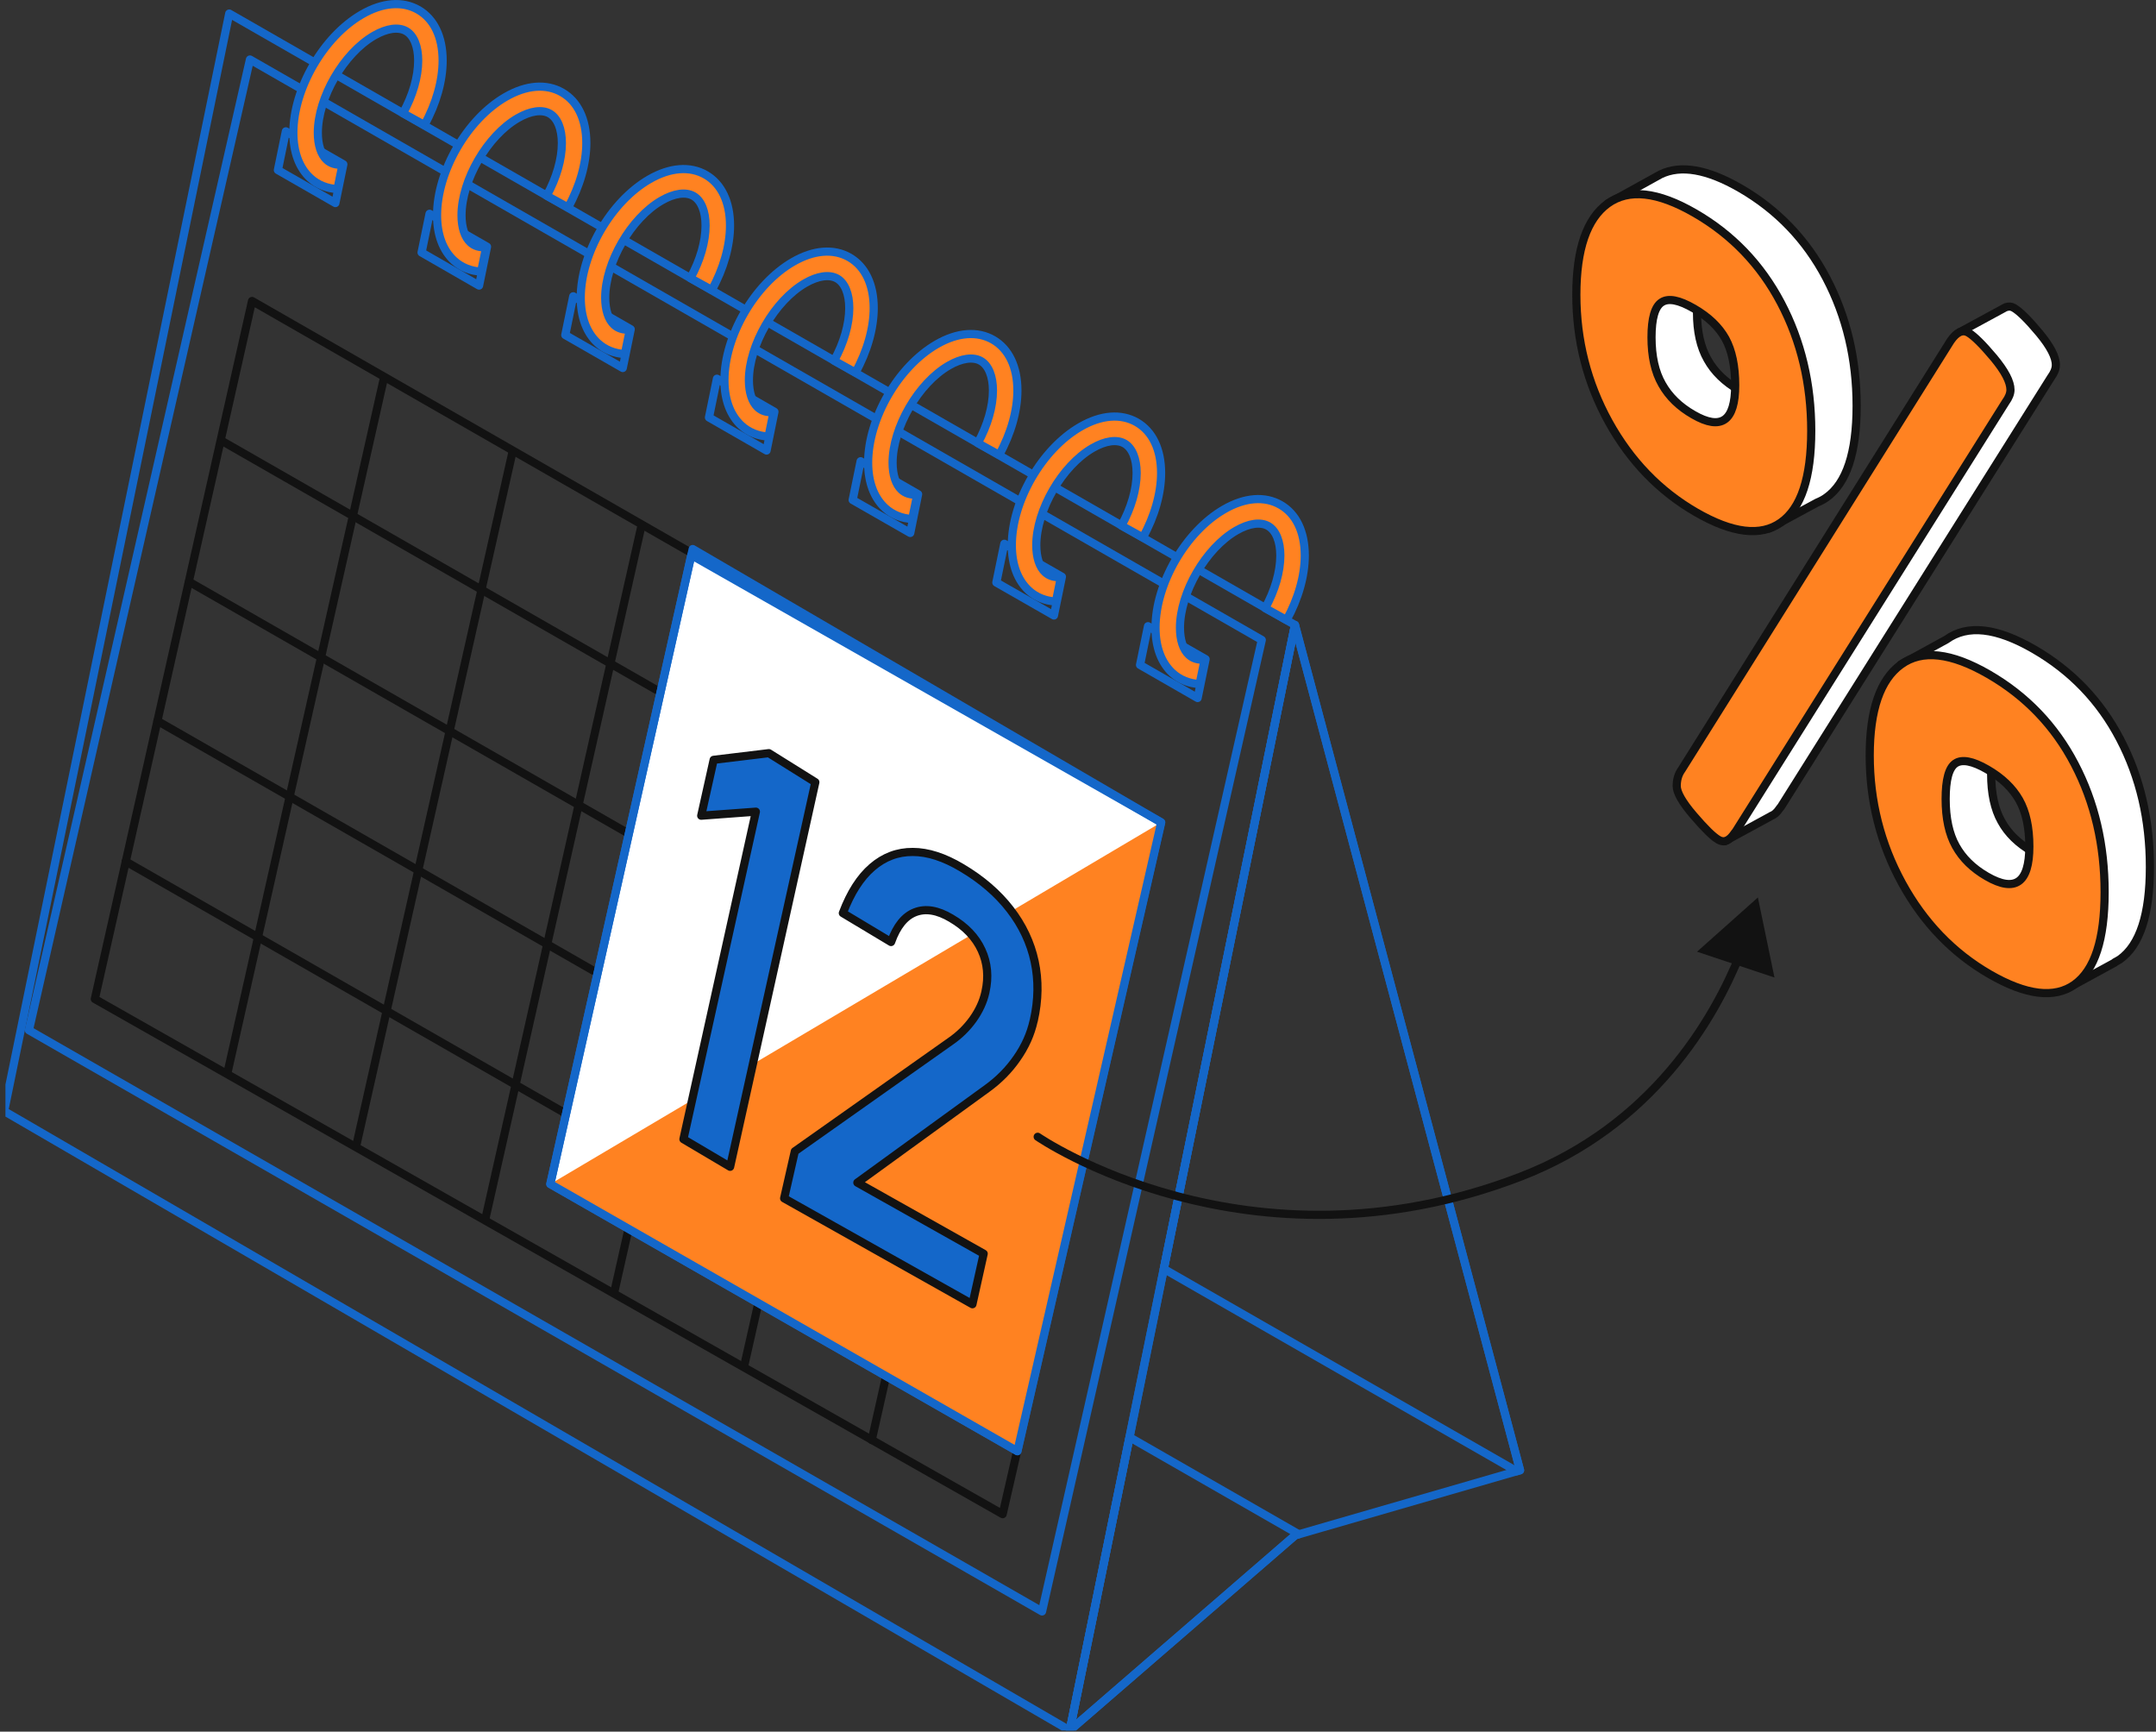 <svg width="198" height="159" viewBox="0 0 198 159" fill="none" xmlns="http://www.w3.org/2000/svg">
<rect x="0" y="0" width="198" height="159" fill="#333333" stroke="none"/>
<g clip-path="url(#clip0_346_10555)">
<path d="M21.052 1.243L0.381 102.024L98.244 158.89L118.925 57.387L21.052 1.243Z" stroke="#1467C9" stroke-width="0.75" stroke-linecap="round" stroke-linejoin="round"/>
<path d="M95.699 147.964L115.879 58.761L22.955 5.463L2.655 94.596L95.699 147.964Z" stroke="#1467C9" stroke-width="0.75" stroke-linecap="round" stroke-linejoin="round"/>
<path d="M118.925 57.387L98.244 158.89L118.945 140.977L139.596 135.003L118.925 57.387Z" stroke="#1467C9" stroke-width="0.75" stroke-linecap="round" stroke-linejoin="round"/>
<path d="M139.295 135.093L139.596 135.003L118.925 57.387L106.881 116.509L139.295 135.093Z" stroke="#1467C9" stroke-width="0.75" stroke-linecap="round" stroke-linejoin="round"/>
<path d="M119.276 140.877L103.735 131.966L98.244 158.89L118.945 140.977L119.276 140.877Z" stroke="#1467C9" stroke-width="0.75" stroke-linecap="round" stroke-linejoin="round"/>
<path d="M110.719 60.525L105.428 57.498L104.697 61.056L109.987 64.093L110.719 60.525Z" stroke="#1467C9" stroke-width="0.75" stroke-linecap="round" stroke-linejoin="round"/>
<path d="M97.523 52.957L92.232 49.929L91.501 53.488L96.791 56.515L97.523 52.957Z" stroke="#1467C9" stroke-width="0.75" stroke-linecap="round" stroke-linejoin="round"/>
<path d="M84.317 45.379L79.036 42.351L78.305 45.91L83.595 48.937L84.317 45.379Z" stroke="#1467C9" stroke-width="0.75" stroke-linecap="round" stroke-linejoin="round"/>
<path d="M71.121 37.81L65.84 34.773L65.109 38.332L70.399 41.369L71.121 37.81Z" stroke="#1467C9" stroke-width="0.75" stroke-linecap="round" stroke-linejoin="round"/>
<path d="M57.924 30.232L52.644 27.205L51.913 30.764L57.193 33.791L57.924 30.232Z" stroke="#1467C9" stroke-width="0.75" stroke-linecap="round" stroke-linejoin="round"/>
<path d="M44.728 22.654L39.448 19.627L38.716 23.186L43.997 26.223L44.728 22.654Z" stroke="#1467C9" stroke-width="0.75" stroke-linecap="round" stroke-linejoin="round"/>
<path d="M31.532 15.086L26.252 12.059L25.52 15.617L30.801 18.645L31.532 15.086Z" stroke="#1467C9" stroke-width="0.75" stroke-linecap="round" stroke-linejoin="round"/>
<path d="M117.602 46.361C116.159 45.529 114.316 45.669 112.412 46.772C108.885 48.807 106.12 53.588 106.12 57.638C106.12 59.432 106.661 60.866 107.673 61.798C108.354 62.419 109.216 62.76 110.168 62.81L110.629 60.565C110.037 60.615 109.556 60.475 109.186 60.134C108.655 59.653 108.364 58.761 108.364 57.638C108.364 54.42 110.729 50.33 113.534 48.717C114.697 48.045 115.769 47.895 116.48 48.306C117.181 48.717 117.582 49.699 117.582 51.012C117.582 52.496 117.091 54.21 116.19 55.844L118.153 56.926C119.236 54.971 119.827 52.866 119.827 51.012C119.827 48.837 119.035 47.183 117.602 46.361Z" fill="#FF8221" stroke="#1467C9" stroke-width="0.75" stroke-linecap="round" stroke-linejoin="round"/>
<path d="M104.406 38.783C102.963 37.951 101.12 38.091 99.216 39.194C95.689 41.229 92.924 46.01 92.924 50.06C92.924 51.854 93.465 53.288 94.477 54.22C95.158 54.841 96.02 55.182 96.972 55.232L97.433 52.987C96.841 53.037 96.36 52.897 95.99 52.556C95.459 52.075 95.168 51.182 95.168 50.06C95.168 46.842 97.533 42.752 100.338 41.138C101.501 40.467 102.573 40.316 103.284 40.727C103.985 41.138 104.386 42.121 104.386 43.434C104.386 44.917 103.895 46.632 102.993 48.265L104.957 49.348C106.039 47.393 106.631 45.288 106.631 43.434C106.631 41.259 105.839 39.615 104.406 38.783Z" fill="#FF8221" stroke="#1467C9" stroke-width="0.75" stroke-linecap="round" stroke-linejoin="round"/>
<path d="M91.21 31.205C89.767 30.373 87.924 30.513 86.02 31.616C82.493 33.651 79.728 38.432 79.728 42.482C79.728 44.276 80.269 45.709 81.281 46.642C81.962 47.263 82.824 47.604 83.775 47.654L84.236 45.409C83.645 45.459 83.164 45.318 82.794 44.978C82.263 44.496 81.972 43.604 81.972 42.482C81.972 39.264 84.337 35.174 87.142 33.56C88.305 32.889 89.377 32.738 90.088 33.149C90.789 33.56 91.19 34.543 91.19 35.856C91.19 37.339 90.699 39.053 89.797 40.687L91.761 41.77C92.843 39.815 93.435 37.71 93.435 35.856C93.435 33.691 92.643 32.037 91.21 31.205Z" fill="#FF8221" stroke="#1467C9" stroke-width="0.75" stroke-linecap="round" stroke-linejoin="round"/>
<path d="M78.014 23.637C76.571 22.805 74.728 22.945 72.824 24.048C69.297 26.082 66.531 30.864 66.531 34.914C66.531 36.708 67.073 38.141 68.085 39.074C68.766 39.695 69.628 40.036 70.579 40.086L71.04 37.841C70.449 37.891 69.968 37.75 69.597 37.41C69.067 36.928 68.776 36.036 68.776 34.914C68.776 31.696 71.141 27.606 73.946 25.992C75.108 25.321 76.18 25.17 76.892 25.581C77.593 25.992 77.994 26.975 77.994 28.288C77.994 29.771 77.503 31.485 76.601 33.119L78.565 34.202C79.647 32.247 80.239 30.142 80.239 28.288C80.239 26.113 79.447 24.469 78.014 23.637Z" fill="#FF8221" stroke="#1467C9" stroke-width="0.75" stroke-linecap="round" stroke-linejoin="round"/>
<path d="M64.818 16.058C63.375 15.226 61.532 15.367 59.628 16.469C56.101 18.504 53.335 23.286 53.335 27.335C53.335 29.13 53.876 30.563 54.888 31.495C55.57 32.117 56.431 32.458 57.383 32.508L57.844 30.262C57.253 30.312 56.772 30.172 56.401 29.831C55.87 29.35 55.58 28.458 55.58 27.335C55.58 24.118 57.944 20.028 60.75 18.414C61.912 17.742 62.984 17.592 63.696 18.003C64.397 18.414 64.798 19.396 64.798 20.709C64.798 22.193 64.307 23.907 63.405 25.541L65.369 26.624C66.451 24.669 67.042 22.564 67.042 20.709C67.042 18.544 66.251 16.89 64.818 16.058Z" fill="#FF8221" stroke="#1467C9" stroke-width="0.75" stroke-linecap="round" stroke-linejoin="round"/>
<path d="M51.622 8.49C50.179 7.658 48.336 7.799 46.432 8.901C42.905 10.936 40.139 15.718 40.139 19.767C40.139 21.562 40.681 22.995 41.693 23.927C42.374 24.549 43.236 24.89 44.187 24.94L44.648 22.694C44.057 22.744 43.576 22.604 43.206 22.263C42.674 21.782 42.384 20.89 42.384 19.767C42.384 16.55 44.748 12.46 47.554 10.846C48.716 10.174 49.788 10.024 50.5 10.435C51.201 10.846 51.602 11.828 51.602 13.142C51.602 14.625 51.111 16.339 50.209 17.973L52.173 19.046C53.255 17.091 53.846 14.986 53.846 13.132C53.846 10.966 53.055 9.312 51.622 8.49Z" fill="#FF8221" stroke="#1467C9" stroke-width="0.75" stroke-linecap="round" stroke-linejoin="round"/>
<path d="M38.426 0.912C36.983 0.08 35.139 0.221 33.236 1.323C29.709 3.358 26.943 8.139 26.943 12.189C26.943 13.983 27.484 15.417 28.496 16.349C29.178 16.971 30.039 17.311 30.991 17.361L31.452 15.116C30.861 15.166 30.38 15.026 30.009 14.685C29.478 14.204 29.188 13.312 29.188 12.189C29.188 8.971 31.552 4.882 34.358 3.268C35.52 2.596 36.592 2.446 37.304 2.857C38.005 3.268 38.406 4.25 38.406 5.563C38.406 7.047 37.915 8.761 37.013 10.395L38.977 11.477C40.059 9.523 40.65 7.418 40.65 5.563C40.65 3.388 39.859 1.744 38.426 0.912Z" fill="#FF8221" stroke="#1467C9" stroke-width="0.75" stroke-linecap="round" stroke-linejoin="round"/>
<path d="M23.146 27.636L106.641 75.51L92.082 139.032L8.707 91.729L23.146 27.636Z" stroke="#121212" stroke-width="0.75" stroke-linecap="round" stroke-linejoin="round"/>
<path d="M20.43 40.517L103.565 88.141" stroke="#121212" stroke-width="0.75" stroke-linecap="round" stroke-linejoin="round"/>
<path d="M17.364 53.418L100.498 101.042" stroke="#121212" stroke-width="0.75" stroke-linecap="round" stroke-linejoin="round"/>
<path d="M14.459 66.198L97.593 113.822" stroke="#121212" stroke-width="0.75" stroke-linecap="round" stroke-linejoin="round"/>
<path d="M11.543 79.099L94.677 126.723" stroke="#121212" stroke-width="0.75" stroke-linecap="round" stroke-linejoin="round"/>
<path d="M35.24 34.793L20.901 98.456" stroke="#121212" stroke-width="0.75" stroke-linecap="round" stroke-linejoin="round"/>
<path d="M47.073 41.469L32.735 105.121" stroke="#121212" stroke-width="0.75" stroke-linecap="round" stroke-linejoin="round"/>
<path d="M58.906 48.295L44.568 111.948" stroke="#121212" stroke-width="0.75" stroke-linecap="round" stroke-linejoin="round"/>
<path d="M70.73 55.092L56.391 118.744" stroke="#121212" stroke-width="0.75" stroke-linecap="round" stroke-linejoin="round"/>
<path d="M82.673 61.808L68.335 125.46" stroke="#121212" stroke-width="0.75" stroke-linecap="round" stroke-linejoin="round"/>
<path d="M94.396 68.564L80.058 132.226" stroke="#121212" stroke-width="0.75" stroke-linecap="round" stroke-linejoin="round"/>
<path d="M63.616 50.411L106.641 75.511L93.434 133.249L50.54 108.72L63.616 50.411Z" fill="white" stroke="#1467C9" stroke-width="0.75" stroke-miterlimit="10" stroke-linecap="round" stroke-linejoin="round"/>
<path d="M50.54 108.72L106.641 75.51L93.434 133.249L50.54 108.72Z" fill="#FF8221"/>
<path d="M63.485 50.972L106.641 75.511L93.434 133.249L50.54 108.72L63.485 50.972Z" stroke="#1467C9" stroke-width="0.75" stroke-miterlimit="10" stroke-linejoin="round"/>
<path d="M67.052 107.136L62.764 104.6L69.417 74.528L64.397 74.899L65.54 69.767L70.609 69.155L74.878 71.822L67.052 107.136Z" fill="#1467C9" stroke="#121212" stroke-width="0.75" stroke-linecap="round" stroke-linejoin="round"/>
<path d="M72.994 105.713L87.272 95.629C88.094 95.067 88.785 94.386 89.356 93.594C89.918 92.802 90.298 91.98 90.489 91.128L90.499 91.078C90.809 89.704 90.689 88.421 90.148 87.249C89.607 86.066 88.675 85.084 87.353 84.312C86.11 83.57 85.008 83.389 84.046 83.76C83.084 84.131 82.353 85.043 81.842 86.477L81.832 86.497L77.403 83.841L77.413 83.82C78.114 81.966 79.006 80.573 80.098 79.63C81.19 78.688 82.433 78.217 83.826 78.227C85.218 78.227 86.721 78.718 88.334 79.681C90.158 80.763 91.631 82.036 92.763 83.5C93.895 84.963 94.647 86.557 95.018 88.281C95.388 90.005 95.368 91.82 94.938 93.714L94.927 93.734C94.657 94.947 94.146 96.09 93.394 97.162C92.653 98.235 91.741 99.157 90.659 99.939L78.736 108.59L90.338 115.115L89.306 119.756L72.012 110.033L72.994 105.713Z" fill="#1467C9" stroke="#121212" stroke-width="0.75" stroke-linecap="round" stroke-linejoin="round"/>
<path d="M95.298 104.38C95.298 104.38 114.576 117.671 139.606 108.058C151.74 103.397 157.401 93.604 159.826 87.559" stroke="#121212" stroke-width="0.75" stroke-linecap="round" stroke-linejoin="round"/>
<path d="M162.962 89.755L161.439 82.407L155.848 87.389L162.962 89.755Z" fill="#121212"/>
<path d="M187.28 30.573C186.258 29.35 185.476 28.578 184.945 28.267C184.705 28.127 184.464 28.117 184.224 28.207V28.197L184.184 28.217C184.124 28.237 184.074 28.277 184.013 28.308L180.006 30.483L181.328 32.157L158.593 68.393C158.293 68.804 158.142 69.316 158.142 69.897C158.142 70.478 158.653 71.381 159.675 72.584C159.735 72.664 159.796 72.714 159.856 72.784L158.393 77.245L162.671 74.919V74.909C162.942 74.819 163.192 74.598 163.453 74.207L163.573 74.057L188.352 34.653C188.653 34.242 188.803 33.861 188.803 33.52C188.813 32.788 188.302 31.806 187.28 30.573Z" fill="white" stroke="#121212" stroke-width="0.75" stroke-miterlimit="10" stroke-linecap="round" stroke-linejoin="round"/>
<path d="M194.695 67.852C192.861 64.344 190.226 61.597 186.789 59.613C183.352 57.628 180.677 57.327 178.753 58.72L174.585 61.006L176.729 61.537C176.168 62.981 175.877 64.825 175.877 67.09C175.877 71.281 176.869 75.18 178.853 78.798C180.837 82.417 183.512 85.204 186.889 87.148C188.312 87.97 189.584 88.482 190.727 88.722L189.865 90.757L194.204 88.391L194.214 88.361C194.374 88.271 194.534 88.191 194.685 88.091C196.528 86.778 197.44 83.951 197.44 79.61C197.44 75.27 196.538 71.371 194.695 67.852ZM186.639 78.187C185.356 77.445 184.404 76.523 183.793 75.4C183.172 74.288 182.861 72.844 182.861 71.08C182.861 69.316 183.162 68.223 183.753 67.812C184.354 67.401 185.316 67.572 186.669 68.353C188.011 69.125 188.993 70.068 189.615 71.16C190.226 72.253 190.546 73.676 190.546 75.44C190.546 78.778 189.244 79.691 186.639 78.187Z" fill="white" stroke="#121212" stroke-width="0.75" stroke-miterlimit="10" stroke-linecap="round" stroke-linejoin="round"/>
<path d="M167.721 25.521C165.868 22.003 163.232 19.256 159.816 17.281C156.79 15.537 154.355 15.116 152.501 16.008L147.642 18.695L149.666 19.527C149.185 20.93 148.934 22.674 148.934 24.779C148.934 28.969 149.926 32.859 151.91 36.457C153.894 40.056 156.559 42.812 159.916 44.747C161.619 45.729 163.132 46.291 164.445 46.441L162.471 48.526L166.89 46.14C167.18 46.02 167.461 45.88 167.721 45.689C169.575 44.386 170.507 41.579 170.507 37.269C170.507 32.959 169.575 29.049 167.721 25.521ZM159.685 35.806C158.403 35.064 157.441 34.132 156.81 32.999C156.168 31.876 155.848 30.443 155.848 28.699C155.848 26.954 156.158 25.882 156.78 25.481C157.391 25.08 158.383 25.27 159.725 26.042C161.068 26.814 162.04 27.746 162.641 28.829C163.242 29.912 163.533 31.335 163.533 33.099C163.523 36.377 162.25 37.279 159.685 35.806Z" fill="white" stroke="#121212" stroke-width="0.75" stroke-miterlimit="10" stroke-linecap="round" stroke-linejoin="round"/>
<path d="M144.766 27.065C144.766 22.875 145.728 20.088 147.642 18.695C149.565 17.301 152.231 17.592 155.647 19.567C159.064 21.541 161.699 24.288 163.553 27.806C165.407 31.325 166.338 35.244 166.338 39.554C166.338 43.865 165.407 46.672 163.553 47.975C161.699 49.288 159.094 48.967 155.748 47.032C152.401 45.098 149.736 42.341 147.742 38.742C145.758 35.144 144.766 31.245 144.766 27.065ZM155.517 38.081C158.072 39.554 159.355 38.662 159.355 35.374C159.355 33.61 159.054 32.187 158.463 31.104C157.862 30.022 156.9 29.099 155.547 28.318C154.205 27.546 153.223 27.345 152.601 27.756C151.98 28.157 151.67 29.23 151.67 30.974C151.67 32.718 151.99 34.151 152.631 35.274C153.273 36.417 154.235 37.349 155.517 38.081ZM179.134 31.295C179.695 30.483 180.236 30.242 180.767 30.543C181.298 30.854 182.07 31.625 183.102 32.848C184.124 34.081 184.635 35.054 184.635 35.795C184.635 36.136 184.484 36.517 184.184 36.928L159.415 76.342L159.295 76.493C158.824 77.204 158.333 77.415 157.822 77.114C157.311 76.824 156.549 76.062 155.517 74.859C154.485 73.656 153.984 72.754 153.984 72.172C153.984 71.591 154.134 71.08 154.435 70.669L179.134 31.295ZM171.709 69.376C171.709 65.186 172.671 62.399 174.585 61.016C176.499 59.622 179.184 59.923 182.621 61.908C186.057 63.893 188.693 66.639 190.526 70.148C192.37 73.666 193.282 77.585 193.282 81.916C193.282 86.256 192.37 89.073 190.526 90.396C188.693 91.709 186.087 91.398 182.721 89.454C179.354 87.509 176.669 84.722 174.685 81.104C172.701 77.485 171.709 73.556 171.709 69.376ZM182.46 80.472C185.065 81.976 186.368 81.064 186.368 77.726C186.368 75.972 186.057 74.538 185.436 73.445C184.815 72.353 183.833 71.411 182.49 70.639C181.148 69.867 180.176 69.686 179.575 70.097C178.973 70.508 178.683 71.601 178.683 73.365C178.683 75.129 178.993 76.573 179.615 77.686C180.236 78.808 181.178 79.731 182.46 80.472Z" fill="#FF8221" stroke="#121212" stroke-width="0.75" stroke-linecap="round" stroke-linejoin="round"/>
</g>
<defs>
<clipPath id="clip0_346_10555">
<rect width="197.44" height="158.89" fill="white" transform="translate(0.5)"/>
</clipPath>
</defs>
</svg>
